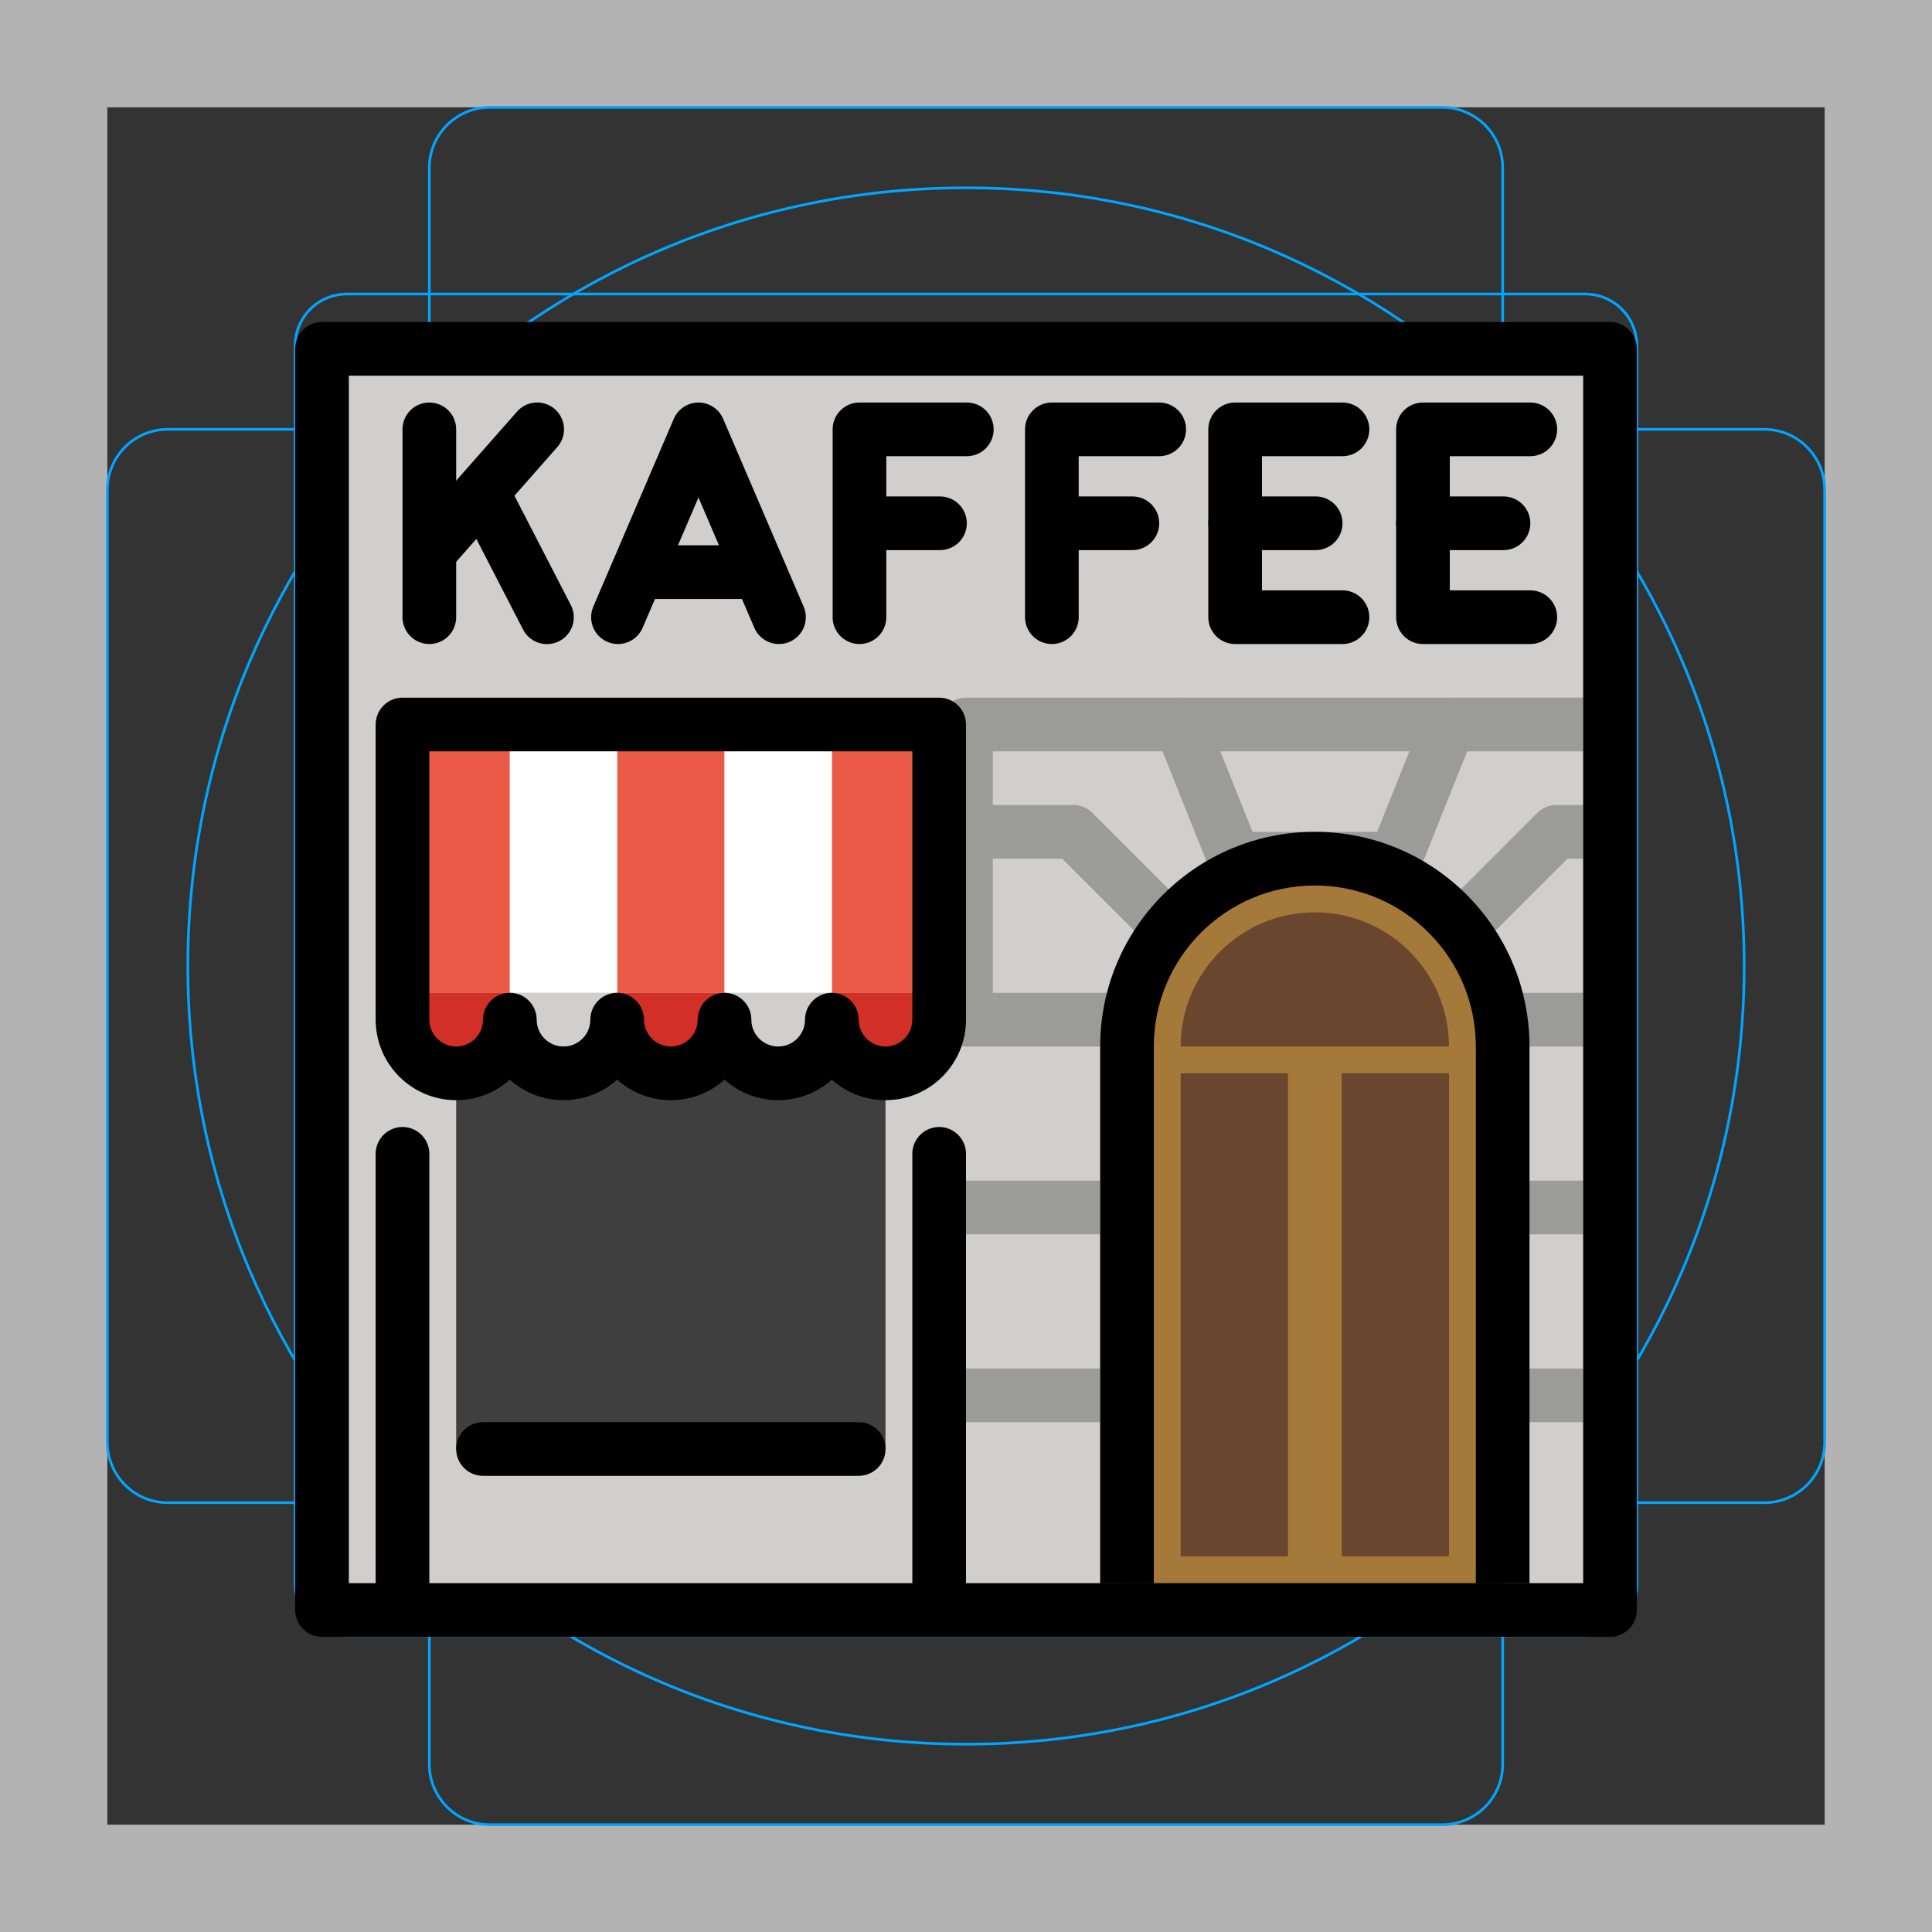 <svg id="emoji" viewBox="0 0 72 72" xmlns="http://www.w3.org/2000/svg">
  <rect x="0" y="0" width="72" height="72" fill="#333333" stroke="none"/>
  <g id="grid">
    <path fill="#b3b3b3" d="m68,4v64H4V4h64Zm4-4H0v72h72V0Z"/>
    <path fill="none" stroke="#00a5ff" stroke-miterlimit="10" stroke-width="0.1" d="m12.923,10.958h46.154c.51,0,.999.203,1.36.563.361.361.563.85.563,1.36v46.154c0,.51-.203.999-.563,1.36-.361.361-.85.563-1.36.563H12.923c-.51,0-.999-.203-1.36-.563-.361-.361-.563-.85-.563-1.36V12.881c0-.51.203-.999.563-1.36.361-.361.85-.563,1.36-.563h0Z"/>
    <path fill="none" stroke="#00a5ff" stroke-miterlimit="10" stroke-width="0.1" d="m53.746,4H18.254c-1.245,0-2.254,1.009-2.254,2.254v59.493c0,1.245,1.009,2.254,2.254,2.254h35.493c1.245,0,2.254-1.009,2.254-2.254V6.254c0-1.245-1.009-2.254-2.254-2.254Z"/>
    <path fill="none" stroke="#00a5ff" stroke-miterlimit="10" stroke-width="0.1" d="m68,53.746V18.254c0-1.245-1.009-2.254-2.254-2.254H6.254c-1.245,0-2.254,1.009-2.254,2.254v35.493c0,1.245,1.009,2.254,2.254,2.254h59.493c1.245,0,2.254-1.009,2.254-2.254Z"/>
    <path fill="none" stroke="#00a5ff" stroke-miterlimit="10" stroke-width="0.1" d="m36,65c16.016,0,29-12.984,29-29S52.016,7,36,7,7,19.984,7,36s12.984,29,29,29Z"/>
  </g>
  <g id="color">
    <rect x="12" y="13" width="48" height="47" fill="#d0cfce"/>
    <path fill="#d0cfce" stroke="#9b9b9a" stroke-linejoin="round" stroke-width="2" d="m44,27h10l-2,5h-6l-2-5Z"/>
    <path fill="none" stroke="#9b9b9a" stroke-linejoin="round" stroke-width="2" d="m43.5,34.5l-3.5-3.5h-4v-4h8"/>
    <path fill="none" stroke="#9b9b9a" stroke-linejoin="round" stroke-width="2" d="m42,38h-6v-7"/>
    <path fill="none" stroke="#9b9b9a" stroke-linejoin="round" stroke-width="2" d="m54.5,34.5l3.5-3.5h1"/>
    <path fill="none" stroke="#9b9b9a" stroke-linejoin="round" stroke-width="2" d="m56,38h3"/>
    <path fill="none" stroke="#9b9b9a" stroke-linejoin="round" stroke-width="2" d="m56,45h3"/>
    <path fill="none" stroke="#9b9b9a" stroke-linejoin="round" stroke-width="2" d="m56,52h3"/>
    <path fill="none" stroke="#9b9b9a" stroke-linejoin="round" stroke-width="2" d="m36,45h5"/>
    <path fill="none" stroke="#9b9b9a" stroke-linejoin="round" stroke-width="2" d="m36,52h5"/>
    <path fill="#a57939" fill-rule="evenodd" d="m42,39c0-3.866,3.134-7,7-7s7,3.134,7,7v21h-14v-21Z"/>
    <rect x="17" y="40" width="16" height="14" fill="#3f3f3f"/>
    <rect x="50" y="40" width="4" height="18" fill="#6a462f"/>
    <rect x="44" y="40" width="4" height="18" fill="#6a462f"/>
    <path fill="#6a462f" fill-rule="evenodd" d="m44,39c0-2.761,2.239-5,5-5s5,2.239,5,5h-10Z"/>
    <path fill="none" stroke="#9b9b9a" stroke-width="2" d="m54,27h5"/>
    <g>
      <path fill="none" stroke="#ea5a47" stroke-width="4" d="m17,37v-10"/>
      <path fill="none" stroke="#ea5a47" stroke-width="4" d="m25,37v-10"/>
      <path fill="none" stroke="#ea5a47" stroke-width="4" d="m33,37v-10"/>
      <path fill="none" stroke="#fff" stroke-width="4" d="m29,37v-10"/>
      <path fill="none" stroke="#fff" stroke-width="4" d="m21,37v-10"/>
      <path fill="none" stroke="#d22f27" stroke-width="4" d="m17,39v-2"/>
      <path fill="none" stroke="#d22f27" stroke-width="4" d="m25,39v-2"/>
      <path fill="none" stroke="#d22f27" stroke-width="4" d="m33,39v-2"/>
      <path fill="none" stroke="#d0cfce" stroke-width="4" d="m29,39v-2"/>
      <path fill="none" stroke="#d0cfce" stroke-width="4" d="m21,39v-2"/>
    </g>
  </g>
  <g id="line">
    <path fill="none" stroke="#000" stroke-linecap="round" stroke-width="2" d="m18,54h14"/>
    <path d="m15,27v-1c-.552,0-1,.448-1,1h1Zm20,0h1c0-.552-.448-1-1-1v1Zm-15,11c0-.552-.448-1-1-1s-1,.448-1,1h2Zm4,0c0-.552-.448-1-1-1s-1,.448-1,1h2Zm4,0c0-.552-.448-1-1-1s-1,.448-1,1h2Zm4,0c0-.552-.448-1-1-1s-1,.448-1,1h2Zm-17-10h20v-2H15v2Zm1,10v-11h-2v11h2Zm1,1c-.552,0-1-.448-1-1h-2c0,1.657,1.343,3,3,3v-2Zm1-1c0,.552-.448,1-1,1v2c1.657,0,3-1.343,3-3h-2Zm3,1c-.552,0-1-.448-1-1h-2c0,1.657,1.343,3,3,3v-2Zm1-1c0,.552-.448,1-1,1v2c1.657,0,3-1.343,3-3h-2Zm3,1c-.552,0-1-.448-1-1h-2c0,1.657,1.343,3,3,3v-2Zm1-1c0,.552-.448,1-1,1v2c1.657,0,3-1.343,3-3h-2Zm3,1c-.552,0-1-.448-1-1h-2c0,1.657,1.343,3,3,3v-2Zm1-1c0,.552-.448,1-1,1v2c1.657,0,3-1.343,3-3h-2Zm3,1c-.552,0-1-.448-1-1h-2c0,1.657,1.343,3,3,3v-2Zm1-1c0,.552-.448,1-1,1v2c1.657,0,3-1.343,3-3h-2Zm0-11v11h2v-11h-2Z"/>
    <line x1="35" x2="35" y1="59" y2="43" fill="none" stroke="#000" stroke-linecap="round" stroke-width="2"/>
    <line x1="15" x2="15" y1="59" y2="43" fill="none" stroke="#000" stroke-linecap="round" stroke-width="2"/>
    <path d="m49,33c-3.314,0-6,2.686-6,6h-2c0-4.418,3.582-8,8-8v2Zm6,6c0-3.314-2.686-6-6-6v-2c4.418,0,8,3.582,8,8h-2Zm0,20.005v-20.005h2v20.005h-2Zm-12-20.005v20.007h-2v-20.007h2Z"/>
    <rect x="12" y="13" width="48" height="47" fill="none" stroke="#000" stroke-linejoin="round" stroke-width="2"/>
    <g>
      <path fill="none" stroke="#000" stroke-linecap="round" stroke-linejoin="round" stroke-width="2" d="m50.03,16.001h-4v7h4"/>
      <path fill="none" stroke="#000" stroke-linecap="round" stroke-linejoin="round" stroke-width="2" d="m46.03,19.501h3"/>
    </g>
    <g>
      <path fill="none" stroke="#000" stroke-linecap="round" stroke-linejoin="round" stroke-width="2" d="m57.03,16.001h-4v7h4"/>
      <path fill="none" stroke="#000" stroke-linecap="round" stroke-linejoin="round" stroke-width="2" d="m53.03,19.501h3"/>
    </g>
    <g>
      <path fill="none" stroke="#000" stroke-linecap="round" stroke-linejoin="round" stroke-width="2" d="m29.03,23.001l-3-7-3,7"/>
      <path fill="none" stroke="#000" stroke-linecap="round" stroke-linejoin="round" stroke-width="2" d="m24.03,21.321h4"/>
    </g>
    <path fill="none" stroke="#000" stroke-linecap="round" stroke-linejoin="round" stroke-width="2" d="m35.03,19.501h-3v3.5-7h4"/>
    <path fill="none" stroke="#000" stroke-linecap="round" stroke-linejoin="round" stroke-width="2" d="m42.2,19.501h-3v3.5-7h4"/>
    <g>
      <path fill="none" stroke="#000" stroke-linecap="round" stroke-linejoin="round" stroke-width="2" d="m16,16.001v7"/>
      <path fill="none" stroke="#000" stroke-linecap="round" stroke-linejoin="round" stroke-width="2" d="m16.019,20.539l4-4.539"/>
      <path fill="none" stroke="#000" stroke-linecap="round" stroke-linejoin="round" stroke-width="2" d="m17.986,18.357l2.397,4.647"/>
    </g>
  </g>
</svg>
